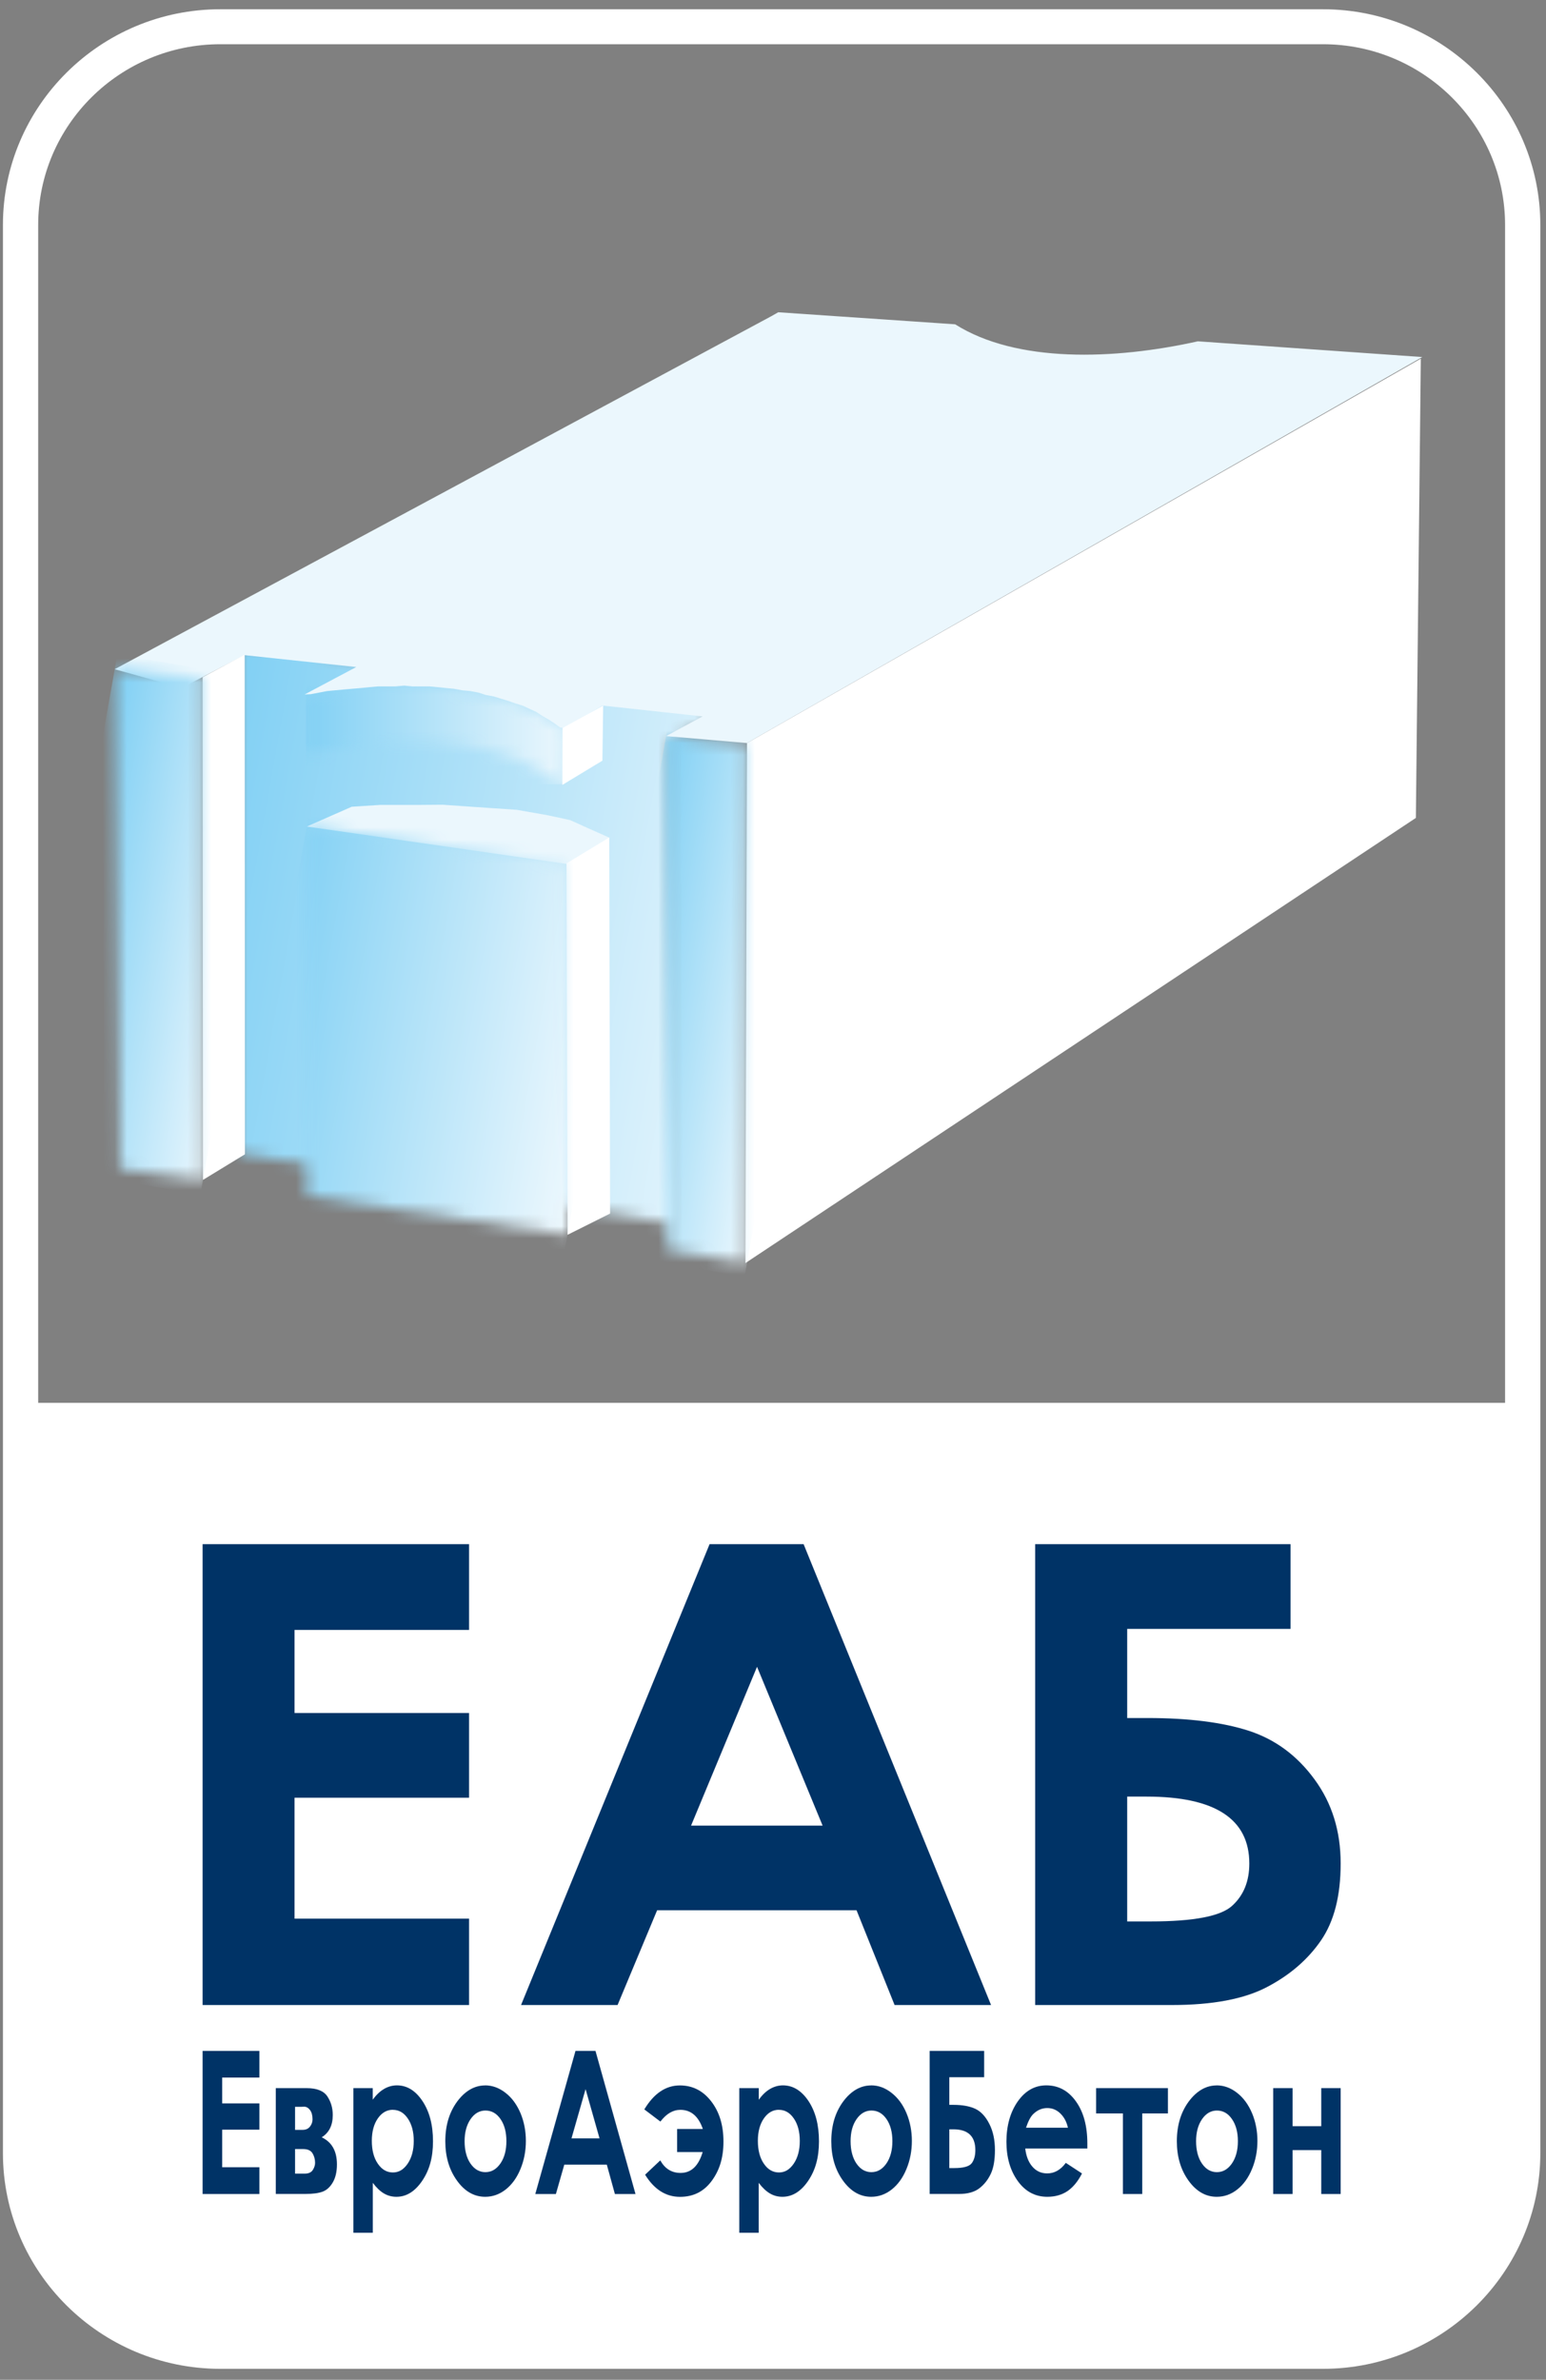 <svg width="128" height="197" viewBox="0 0 128 197" fill="none" xmlns="http://www.w3.org/2000/svg">
    <rect x="0" y="0" width="128" height="197" fill="#808080" stroke="none"/>
    <path d="M109.53 0.766H18.243C8.318 0.766 0.243 8.776 0.243 18.621V178.237C0.243 188.082 8.318 196.093 18.243 196.093H109.53C119.454 196.093 127.53 188.082 127.53 178.237V18.621C127.53 8.776 119.454 0.766 109.53 0.766ZM18.243 3.661H109.53C117.842 3.661 124.611 10.371 124.611 18.621V116.128H3.161V18.621C3.161 10.371 9.926 3.661 18.243 3.661Z"
          fill="white"/>
    <path d="M16.774 127.826H38.836V134.927H24.386V141.803H38.836V148.816H24.386V158.827H38.836V165.977H16.774V127.826Z"
          fill="#003366"/>
    <path d="M58.754 127.826H66.534L82.054 165.977H74.067L70.917 158.133H54.406L51.132 165.977H43.14L58.749 127.826H58.754ZM62.678 137.979L57.216 151.125H68.107L62.678 137.979Z"
          fill="#003366"/>
    <path d="M85.707 165.977V127.826H106.848V134.839H93.324V142.219H95.011C98.437 142.219 101.237 142.576 103.407 143.28C105.576 143.989 107.39 145.32 108.83 147.291C110.274 149.252 110.999 151.57 110.999 154.255C110.999 156.94 110.457 159.042 109.377 160.622C108.292 162.202 106.804 163.493 104.905 164.486C103.012 165.483 100.384 165.977 97.027 165.977H85.702H85.707ZM93.324 148.724V159.057H95.272C98.826 159.057 101.075 158.627 102.016 157.761C102.963 156.9 103.436 155.736 103.436 154.264C103.436 150.577 100.606 148.724 94.937 148.724H93.324Z"
          fill="#003366"/>
    <path d="M16.774 169.777H21.477V171.982H18.396V174.12H21.477V176.296H18.396V179.406H21.477V181.622H16.774V169.777Z"
          fill="#003366"/>
    <path d="M22.833 181.622V172.858H25.392C26.23 172.858 26.802 173.088 27.102 173.538C27.403 173.993 27.551 174.506 27.551 175.083C27.551 175.934 27.245 176.55 26.634 176.927C27.477 177.323 27.896 178.071 27.896 179.172C27.896 179.768 27.783 180.262 27.561 180.648C27.339 181.035 27.058 181.294 26.713 181.426C26.368 181.553 25.894 181.617 25.283 181.617H22.833V181.622ZM24.435 176.311H25.051C25.318 176.311 25.52 176.223 25.663 176.042C25.806 175.861 25.875 175.66 25.875 175.44C25.875 175.112 25.806 174.853 25.668 174.672C25.53 174.486 25.367 174.394 25.18 174.394L24.973 174.403H24.43V176.311H24.435ZM24.435 179.934H25.239C25.549 179.934 25.771 179.832 25.899 179.631C26.027 179.426 26.087 179.23 26.087 179.04C26.087 178.751 26.018 178.492 25.875 178.252C25.732 178.017 25.475 177.9 25.101 177.9H24.43V179.934H24.435Z"
          fill="#003366"/>
    <path d="M30.859 172.858V173.816C31.145 173.42 31.461 173.122 31.791 172.926C32.126 172.731 32.486 172.628 32.866 172.628C33.694 172.628 34.399 173.058 34.976 173.924C35.558 174.795 35.849 175.9 35.849 177.259C35.849 178.619 35.548 179.656 34.951 180.536C34.35 181.416 33.645 181.852 32.821 181.852C32.456 181.852 32.116 181.764 31.801 181.583C31.485 181.402 31.175 181.108 30.864 180.697V184.83H29.257V172.858H30.864H30.859ZM32.531 174.648C32.028 174.648 31.613 174.887 31.283 175.362C30.953 175.836 30.785 176.452 30.785 177.22C30.785 177.988 30.948 178.634 31.283 179.113C31.613 179.597 32.028 179.837 32.531 179.837C33.033 179.837 33.423 179.592 33.758 179.103C34.088 178.614 34.256 177.988 34.256 177.23C34.256 176.472 34.093 175.856 33.768 175.377C33.443 174.892 33.028 174.653 32.531 174.653"
          fill="#003366"/>
    <path d="M40.162 172.628C40.764 172.628 41.326 172.833 41.858 173.249C42.386 173.66 42.795 174.222 43.096 174.931C43.392 175.641 43.539 176.408 43.539 177.23C43.539 178.052 43.392 178.829 43.091 179.553C42.795 180.277 42.386 180.839 41.873 181.245C41.355 181.651 40.788 181.852 40.172 181.852C39.26 181.852 38.476 181.407 37.835 180.512C37.189 179.617 36.869 178.531 36.869 177.25C36.869 175.88 37.234 174.736 37.963 173.821C38.604 173.029 39.339 172.633 40.172 172.633M40.192 174.711C39.699 174.711 39.285 174.951 38.959 175.425C38.634 175.9 38.466 176.506 38.466 177.25C38.466 177.993 38.629 178.634 38.954 179.103C39.28 179.573 39.689 179.812 40.187 179.812C40.685 179.812 41.099 179.573 41.429 179.098C41.76 178.619 41.927 178.003 41.927 177.25C41.927 176.496 41.765 175.89 41.439 175.416C41.114 174.946 40.7 174.711 40.197 174.711"
          fill="#003366"/>
    <path d="M47.647 169.777H49.303L52.616 181.622H50.91L50.24 179.191H46.72L46.025 181.622H44.319L47.647 169.777ZM48.485 172.931L47.316 177.015H49.638L48.48 172.931H48.485Z"
          fill="#003366"/>
    <path d="M58.192 178.149H56.062V176.242H58.192C57.827 175.181 57.206 174.653 56.333 174.653C55.722 174.653 55.17 174.975 54.677 175.626L53.346 174.618C54.139 173.298 55.121 172.633 56.289 172.633C57.339 172.633 58.202 173.068 58.882 173.948C59.563 174.824 59.898 175.934 59.898 177.279C59.898 178.624 59.572 179.661 58.922 180.541C58.271 181.421 57.403 181.856 56.299 181.856C55.135 181.856 54.169 181.25 53.41 180.023L54.667 178.839C55.056 179.533 55.614 179.876 56.348 179.876C57.226 179.876 57.832 179.304 58.177 178.149"
          fill="#003366"/>
    <path d="M62.821 172.858V173.816C63.107 173.42 63.418 173.122 63.753 172.926C64.088 172.731 64.443 172.628 64.823 172.628C65.651 172.628 66.356 173.058 66.938 173.924C67.515 174.795 67.806 175.9 67.806 177.259C67.806 178.619 67.505 179.656 66.909 180.536C66.307 181.416 65.597 181.852 64.779 181.852C64.409 181.852 64.069 181.764 63.758 181.583C63.443 181.402 63.127 181.108 62.816 180.697V184.83H61.209V172.858H62.816H62.821ZM64.493 174.648C63.99 174.648 63.576 174.887 63.245 175.362C62.915 175.836 62.747 176.452 62.747 177.22C62.747 177.988 62.91 178.634 63.245 179.113C63.571 179.597 63.99 179.837 64.493 179.837C64.996 179.837 65.385 179.592 65.72 179.103C66.051 178.614 66.218 177.988 66.218 177.23C66.218 176.472 66.056 175.856 65.73 175.377C65.4 174.892 64.991 174.653 64.493 174.653"
          fill="#003366"/>
    <path d="M72.125 172.628C72.726 172.628 73.288 172.833 73.816 173.249C74.343 173.66 74.757 174.222 75.053 174.931C75.349 175.641 75.497 176.408 75.497 177.23C75.497 178.052 75.349 178.829 75.048 179.553C74.752 180.277 74.343 180.839 73.831 181.245C73.318 181.651 72.746 181.852 72.13 181.852C71.218 181.852 70.439 181.407 69.793 180.512C69.147 179.617 68.826 178.531 68.826 177.25C68.826 175.88 69.191 174.736 69.921 173.821C70.562 173.029 71.296 172.633 72.13 172.633M72.149 174.711C71.656 174.711 71.247 174.951 70.917 175.425C70.587 175.9 70.424 176.506 70.424 177.25C70.424 177.993 70.587 178.634 70.912 179.103C71.237 179.573 71.647 179.812 72.144 179.812C72.642 179.812 73.056 179.573 73.387 179.098C73.717 178.619 73.885 178.003 73.885 177.25C73.885 176.496 73.722 175.89 73.397 175.416C73.071 174.946 72.657 174.711 72.154 174.711"
          fill="#003366"/>
    <path d="M76.971 181.622V169.777H81.482V171.953H78.598V174.242H78.958C79.688 174.242 80.284 174.354 80.753 174.57C81.216 174.79 81.601 175.205 81.911 175.817C82.222 176.423 82.375 177.147 82.375 177.978C82.375 178.81 82.261 179.465 82.03 179.954C81.798 180.443 81.482 180.844 81.078 181.152C80.674 181.46 80.117 181.617 79.397 181.617H76.981L76.971 181.622ZM78.598 176.267V179.475H79.012C79.772 179.475 80.25 179.338 80.452 179.074C80.654 178.805 80.753 178.443 80.753 177.988C80.753 176.844 80.146 176.267 78.938 176.267H78.593H78.598Z"
          fill="#003366"/>
    <path d="M90.021 177.856H84.884C84.958 178.487 85.155 178.991 85.476 179.357C85.796 179.729 86.205 179.915 86.703 179.915C87.3 179.915 87.813 179.626 88.242 179.044L89.583 179.92C89.247 180.58 88.843 181.064 88.38 181.382C87.911 181.695 87.354 181.852 86.708 181.852C85.712 181.852 84.894 181.416 84.268 180.551C83.642 179.685 83.326 178.594 83.326 177.289C83.326 175.983 83.642 174.839 84.268 173.953C84.894 173.068 85.678 172.628 86.629 172.628C87.63 172.628 88.449 173.068 89.08 173.953C89.711 174.829 90.026 175.998 90.026 177.44V177.861L90.021 177.856ZM88.419 176.135C88.311 175.65 88.103 175.259 87.793 174.956C87.482 174.653 87.122 174.506 86.708 174.506C86.265 174.506 85.875 174.677 85.535 175.015C85.323 175.225 85.126 175.601 84.948 176.135H88.419Z"
          fill="#003366"/>
    <path d="M90.751 172.858H96.697V174.951H94.572V181.622H92.97V174.951H90.751V172.858Z" fill="#003366"/>
    <path d="M100.73 172.628C101.331 172.628 101.898 172.833 102.426 173.249C102.953 173.66 103.362 174.222 103.663 174.931C103.959 175.641 104.107 176.408 104.107 177.23C104.107 178.052 103.959 178.829 103.658 179.553C103.362 180.277 102.953 180.839 102.44 181.245C101.928 181.651 101.361 181.852 100.739 181.852C99.827 181.852 99.048 181.407 98.403 180.512C97.757 179.617 97.436 178.531 97.436 177.25C97.436 175.88 97.801 174.736 98.531 173.821C99.172 173.029 99.906 172.633 100.735 172.633M100.754 174.711C100.261 174.711 99.847 174.951 99.522 175.425C99.196 175.9 99.029 176.506 99.029 177.25C99.029 177.993 99.191 178.634 99.517 179.103C99.842 179.573 100.251 179.812 100.749 179.812C101.247 179.812 101.661 179.573 101.992 179.098C102.322 178.619 102.49 178.003 102.49 177.25C102.49 176.496 102.327 175.89 101.997 175.416C101.676 174.946 101.262 174.711 100.754 174.711Z"
          fill="#003366"/>
    <path d="M107.021 176.007H109.392V172.858H110.999V181.622H109.392V177.988H107.021V181.622H105.413V172.858H107.021V176.007Z"
          fill="#003366"/>
    <mask id="mask0_343_2001" style="mask-type:luminance" maskUnits="userSpaceOnUse" x="19" y="53" width="42"
          height="49">
        <path d="M19.884 95.49L56.028 101.363L55.515 61.447L60.677 58.17L19.835 53.285L19.884 95.49Z"
              fill="white"/>
    </mask>
    <g mask="url(#mask0_343_2001)">
        <path d="M21.066 46.356L11.546 99.913L59.443 108.29L68.963 54.734L21.066 46.356Z"
              fill="url(#paint0_linear_343_2001)"/>
    </g>
    <path fill-rule="evenodd" clip-rule="evenodd"
          d="M25.401 68.421L29.119 66.783L31.47 66.631H32.94H34.724L36.657 66.616L38.752 66.763L40.552 66.885L42.785 67.037L45.373 67.492L47.203 67.888L48.741 68.582L50.476 69.355L46.961 71.522L25.401 68.421Z"
          fill="#EBF7FD"/>
    <path fill-rule="evenodd" clip-rule="evenodd"
          d="M46.902 71.473L50.442 69.326L50.511 100.459L46.991 102.219L46.902 71.473Z" fill="white"/>
    <path fill-rule="evenodd" clip-rule="evenodd"
          d="M61.845 61.511L117.635 29.688L117.226 67.707L61.717 104.557L61.845 61.511Z" fill="white"/>
    <mask id="mask1_343_2001" style="mask-type:luminance" maskUnits="userSpaceOnUse" x="55" y="60" width="7"
          height="45">
        <path d="M55.273 103.466L61.717 104.557L61.845 61.511L55.145 60.934L55.273 103.466Z" fill="white"/>
    </mask>
    <g mask="url(#mask1_343_2001)">
        <path d="M55.352 59.799L47.629 103.246L61.646 105.698L69.369 62.251L55.352 59.799Z"
              fill="url(#paint1_linear_343_2001)"/>
    </g>
    <mask id="mask2_343_2001" style="mask-type:luminance" maskUnits="userSpaceOnUse" x="25" y="56" width="22"
          height="9">
        <path d="M25.761 57.462L25.327 57.486V62.244L25.82 62.279C35.341 60.547 42.529 61.574 46.271 64.851L46.636 64.924L46.734 60.269C46.473 60.293 46.522 60.293 46.394 60.23C43.16 57.735 38.378 56.796 33.423 56.796C30.854 56.796 28.236 57.051 25.761 57.466"
              fill="white"/>
    </mask>
    <g mask="url(#mask2_343_2001)">
        <path d="M46.734 56.791H25.327V64.924H46.734V56.791Z" fill="url(#paint2_linear_343_2001)"/>
    </g>
    <mask id="mask3_343_2001" style="mask-type:luminance" maskUnits="userSpaceOnUse" x="25" y="68" width="22"
          height="35">
        <path d="M25.401 99.006L46.991 102.219L46.902 71.419L25.401 68.421V99.006Z" fill="white"/>
    </mask>
    <g mask="url(#mask3_343_2001)">
        <path d="M26.047 64.761L19.57 101.2L46.332 105.881L52.81 69.442L26.047 64.761Z"
              fill="url(#paint3_linear_343_2001)"/>
    </g>
    <path fill-rule="evenodd" clip-rule="evenodd"
          d="M46.739 60.264L49.88 58.405L58.167 59.305L55.15 60.934L61.845 61.511L117.758 29.556L99.177 28.255C92.23 29.801 84.154 30.055 79.081 26.847L64.434 25.849L63.867 26.172L9.497 55.398L15.038 56.948L20.244 54.234L29.498 55.217L25.224 57.486L25.727 57.466L27.078 57.207L27.753 57.143L28.493 57.075L29.168 57.016L29.903 56.953L30.578 56.884L31.313 56.821H32.728L33.467 56.757L34.142 56.821H35.557L36.233 56.884L36.908 56.953L37.584 57.016L38.264 57.143L38.94 57.207L39.615 57.334L40.226 57.53L40.902 57.657L41.518 57.848L42.134 58.038L42.687 58.234L43.303 58.425L44.407 58.938L44.9 59.261L45.452 59.579L45.941 59.902L46.374 60.22L46.803 60.283L46.749 60.254L46.739 60.264Z"
          fill="#EBF7FD"/>
    <path fill-rule="evenodd" clip-rule="evenodd"
          d="M16.773 56.063L20.259 54.194L20.279 95.553L16.808 97.671L16.773 56.063Z" fill="white"/>
    <path fill-rule="evenodd" clip-rule="evenodd"
          d="M46.562 64.973L49.875 62.968L49.939 58.405L46.577 60.269L46.562 64.973Z" fill="white"/>
    <mask id="mask4_343_2001" style="mask-type:luminance" maskUnits="userSpaceOnUse" x="9" y="55" width="8" height="43">
        <path d="M9.93 96.771L16.808 97.671V56.038L9.501 55.393L9.93 96.771Z" fill="white"/>
    </mask>
    <g mask="url(#mask4_343_2001)">
        <path d="M9.719 54.152L2.21 96.395L16.587 98.909L24.096 56.666L9.719 54.152Z"
              fill="url(#paint4_linear_343_2001)"/>
    </g>
    <defs>
        <linearGradient id="paint0_linear_343_2001" x1="16.362" y1="73.718" x2="64.508" y2="82.276"
                        gradientUnits="userSpaceOnUse">
            <stop stop-color="#81D0F4"/>
            <stop offset="1" stop-color="#EBF7FD"/>
        </linearGradient>
        <linearGradient id="paint1_linear_343_2001" x1="51.49" y1="81.665" x2="65.534" y2="84.162"
                        gradientUnits="userSpaceOnUse">
            <stop stop-color="#81D0F4"/>
            <stop offset="1" stop-color="#EBF7FD"/>
        </linearGradient>
        <linearGradient id="paint2_linear_343_2001" x1="25.327" y1="62.232" x2="46.734" y2="62.232"
                        gradientUnits="userSpaceOnUse">
            <stop stop-color="#81D0F4"/>
            <stop offset="1" stop-color="#EBF7FD"/>
        </linearGradient>
        <linearGradient id="paint3_linear_343_2001" x1="21.795" y1="83.953" x2="48.593" y2="88.716"
                        gradientUnits="userSpaceOnUse">
            <stop stop-color="#81D0F4"/>
            <stop offset="1" stop-color="#EBF7FD"/>
        </linearGradient>
        <linearGradient id="paint4_linear_343_2001" x1="6.295" y1="76.147" x2="20.64" y2="78.697"
                        gradientUnits="userSpaceOnUse">
            <stop stop-color="#81D0F4"/>
            <stop offset="1" stop-color="#EBF7FD"/>
        </linearGradient>
    </defs>
</svg>
